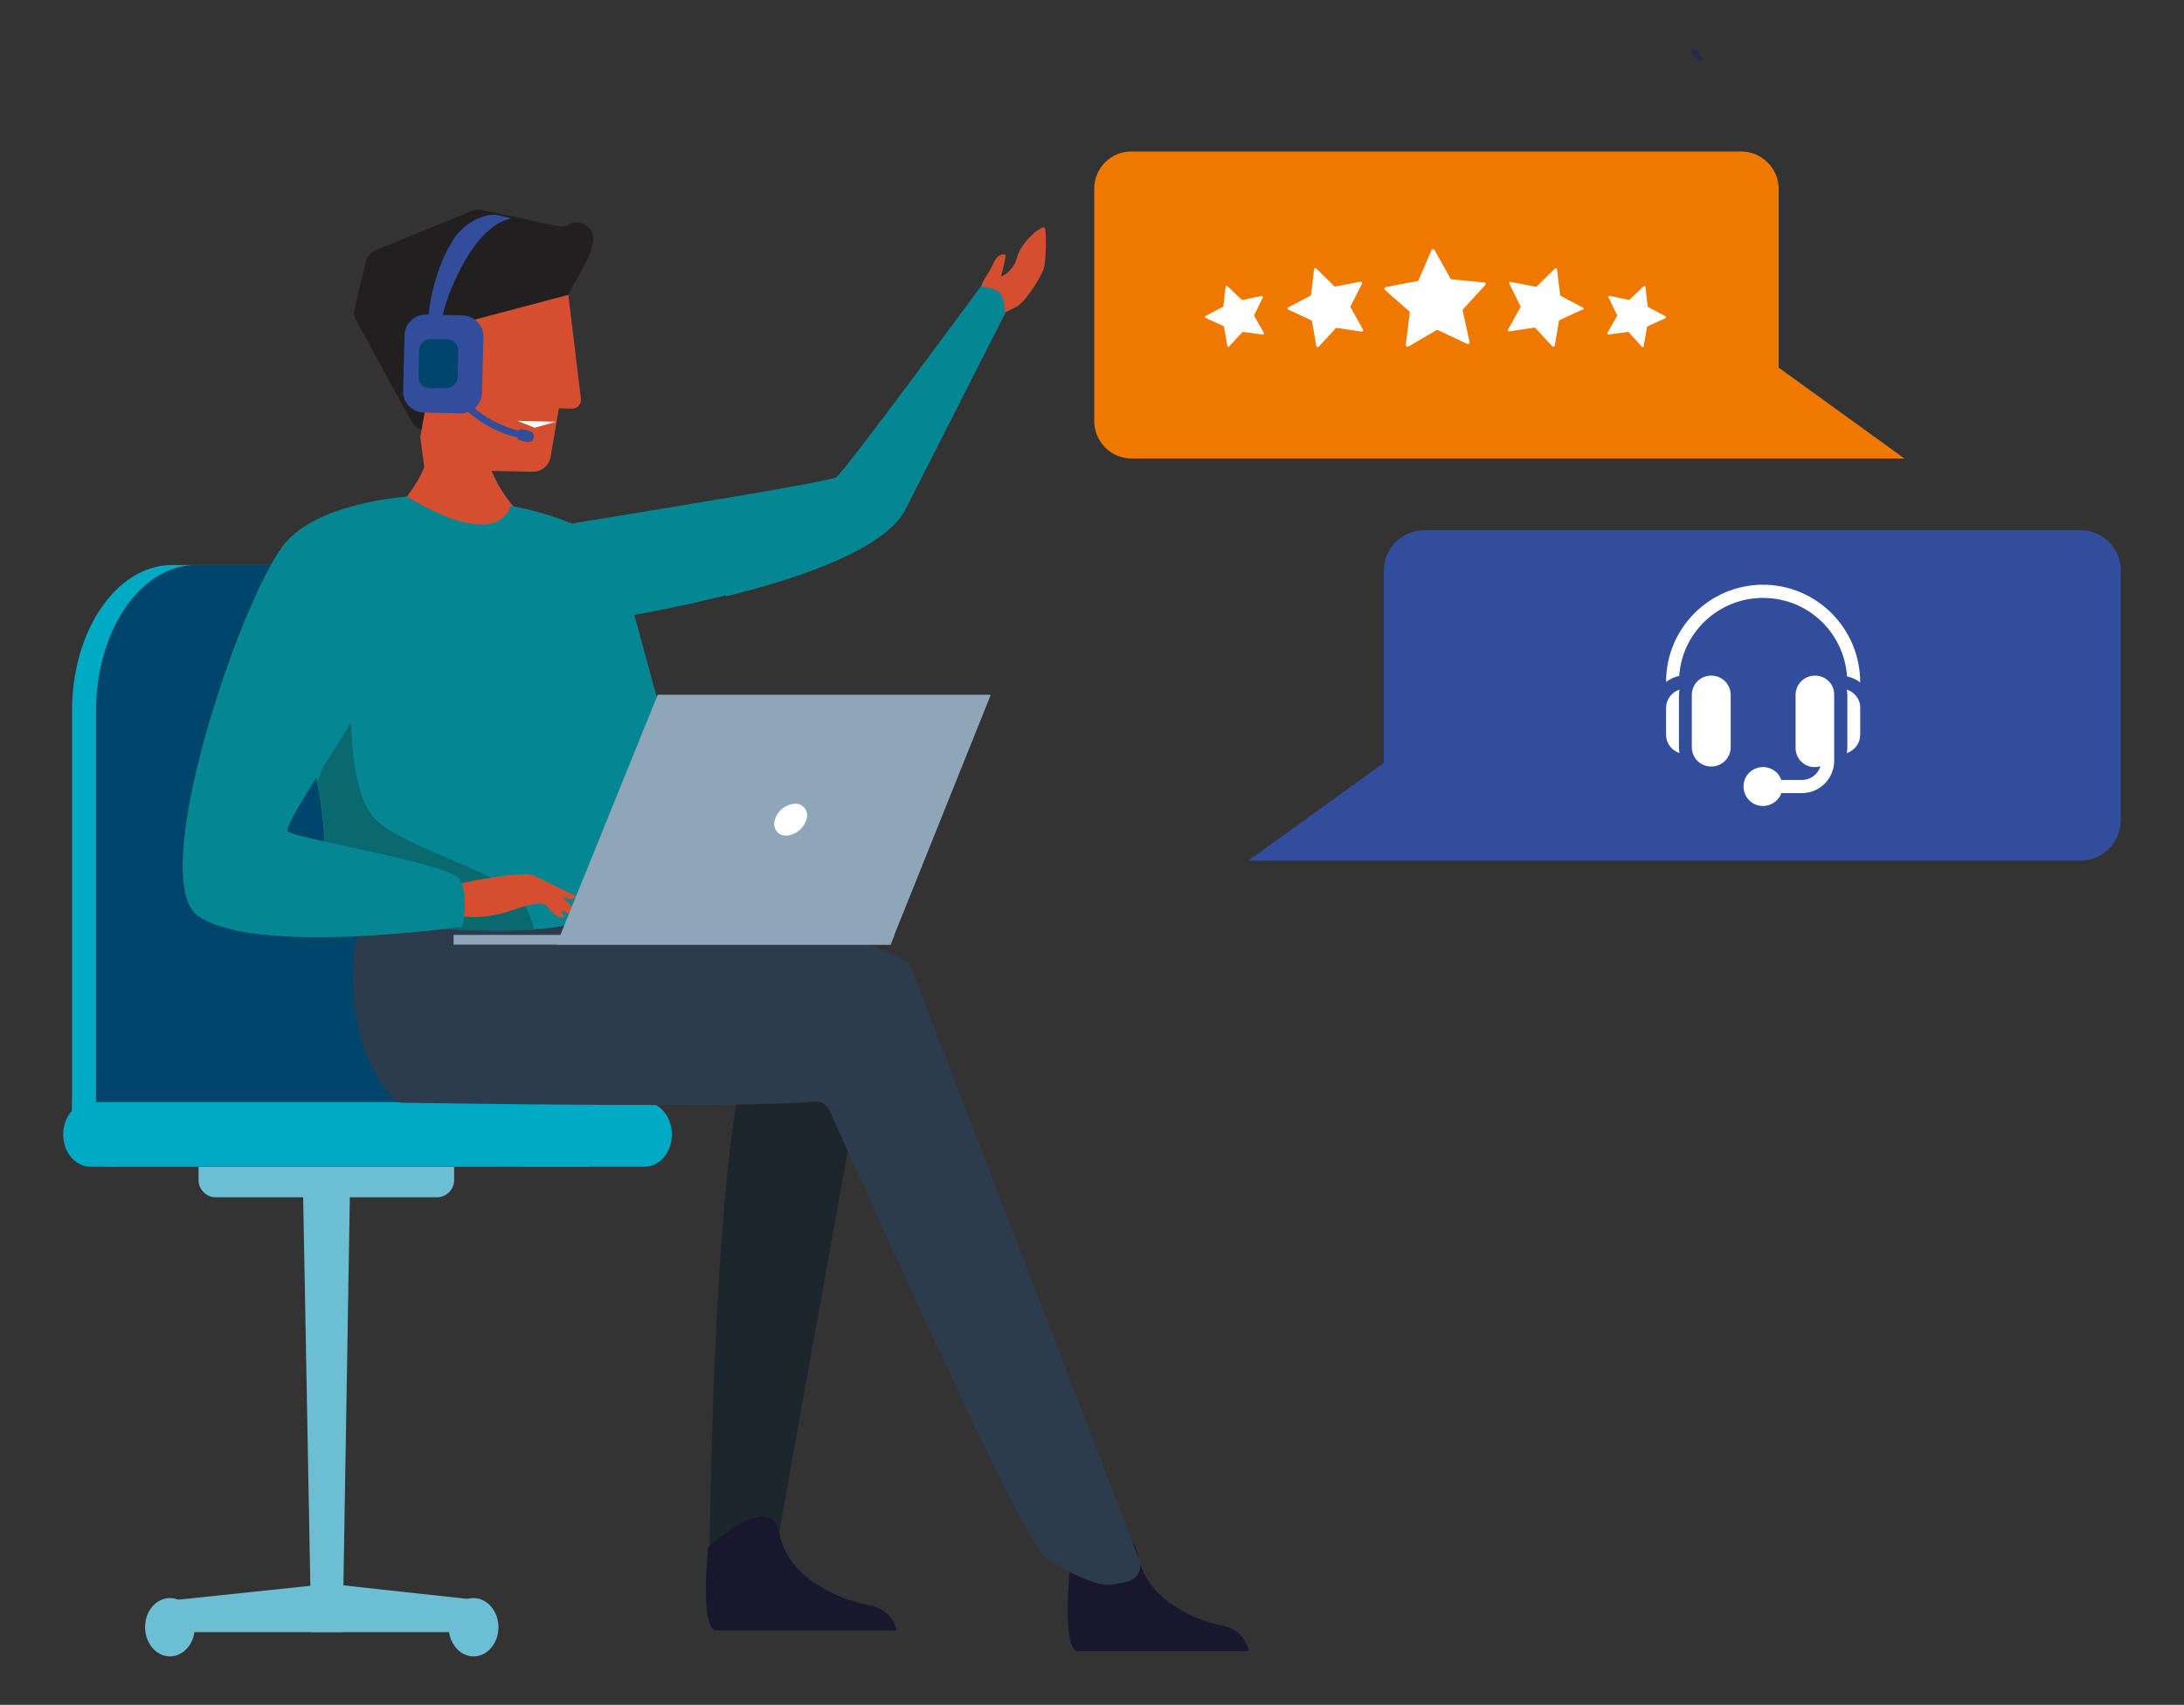 <svg xmlns="http://www.w3.org/2000/svg" xmlns:xlink="http://www.w3.org/1999/xlink" id="Calque_1" x="0px" y="0px" viewBox="0 0 763.9 596.4" style="enable-background:new 0 0 763.9 596.4;" xml:space="preserve"><rect x="0" y="0" width="763.9" height="596.4" fill="#333333" stroke="none"/><style type="text/css">	.st0{fill:#292949;}	.st1{fill:#058793;}	.st2{fill:#00AAC4;}	.st3{fill:#6CBFD3;}	.st4{fill:#00456B;}	.st5{fill:#D54E30;}	.st6{fill:#1C262D;}	.st7{fill:#18172E;}	.st8{fill:#2C3C4C;}	.st9{fill:#09696E;}	.st10{fill:#8DA7B9;}	.st11{fill:#FFFFFF;}	.st12{fill:#211F1F;}	.st13{fill:#314D9B;}	.st14{fill:#038793;}	.st15{fill:#EE7800;}</style><g>	<g id="une-equipe-dexperts-gmao-a-vos-services">		<g id="Groupe_8737" transform="translate(552.216 0)">			<path id="Trac&#xE9;_11032" class="st0" d="M39.5,18.3c0.6,1.2,1.3,2.2,2.3,3.1c0.8,0.8,2.1-0.5,1.3-1.3c-0.8-0.8-1.5-1.7-2-2.7    C40.6,16.4,39,17.3,39.5,18.3z"></path>		</g>		<g id="Groupe_8759" transform="translate(0 54.736)">			<ellipse id="Ellipse_1056" class="st1" cx="211.2" cy="229.5" rx="9.2" ry="9.2"></ellipse>			<g id="Groupe_8751" transform="translate(0 120.518)">				<g id="Groupe_8750" transform="translate(0 0)">					<path id="Rectangle_2872" class="st2" d="M25.2,210.4h180.9v22.5h-168c-7.1,0-12.9-5.8-12.9-12.9V210.4z"></path>					<g id="Groupe_8749" transform="translate(27.742 204.096)">						<path id="Trac&#xE9;_11073" class="st3" d="M92.1,191.6H81.1L78.1,28.8h16.7L92.1,191.6z"></path>						<path id="Trac&#xE9;_11074" class="st3" d="M139.5,191.6H33.3v-11.2l54.1-5.7l52.1,5.7L139.5,191.6L139.5,191.6z"></path>						<path id="Trac&#xE9;_11075" class="st3" d="M23,189.9c0-5.7,3.9-10.2,8.7-10.2s8.7,4.6,8.7,10.2s-3.9,10.2-8.7,10.2       S23,195.5,23,189.9z"></path>						<path id="Trac&#xE9;_11076" class="st3" d="M129.2,189.9c0-5.7,3.9-10.2,8.7-10.2s8.7,4.6,8.7,10.2s-3.9,10.2-8.7,10.2       S129.2,195.5,129.2,189.9z"></path>						<path id="Rectangle_2873" class="st3" d="M41.7,28.8h89.4v4.6c0,3.4-2.7,6.1-6.1,6.1H47.8c-3.4,0-6.1-2.7-6.1-6.1L41.7,28.8       L41.7,28.8z"></path>					</g>					<path id="Trac&#xE9;_11077" class="st2" d="M40.4,232.9c-8.4,0-15.2-8-15.2-17.8V73.3c0-28.1,15.7-50.9,35-50.9h79.2      c19.3,0,35,22.8,35,50.9v159.6H40.4z"></path>					<path id="Trac&#xE9;_11078" class="st4" d="M41.9,232.9c-4.6,0-8.3-4.4-8.3-9.7V73.3c0-28.1,15.7-50.9,35-50.9h79.2      c19.3,0,35,22.8,35,50.9v159.6H41.9z"></path>					<path id="Trac&#xE9;_11079" class="st2" d="M225.4,232.9H31.7c-5.3,0-9.6-5-9.6-11.3l0,0c0-6.2,4.3-11.3,9.6-11.3h193.7      c5.3,0,9.6,5,9.6,11.3l0,0C235,227.9,230.7,232.9,225.4,232.9z"></path>				</g>			</g>			<path id="Trac&#xE9;_11080" class="st5" d="M149.8,104.4c0,0-1.3,8.7-12.7,20.8s44.8,11.4,44.8,11.4l7-5.8c-8.8-6-15.3-14.8-18.5-25"></path>			<g id="Groupe_8752" transform="translate(98.266 236.93)">				<path id="Trac&#xE9;_11081" class="st6" d="M210.6,42.9c0,0-26.2,144.1-38,211.1c0,0-18.1,11-22.7-0.3c0,0,0.9-166.1,18.1-190.1     C189.5,33.9,210.6,42.9,210.6,42.9z"></path>				<path id="Trac&#xE9;_11082" class="st7" d="M278,285.8c0.1,0.1,0.2,0.1,0.3,0.1h60.2c-0.9-4.7-4.7-8.2-9.4-8.9     c-9.4-1.9-25.5-8.6-29.2-23.5c-0.1-0.5-0.2-1-0.3-1.5c-2.9-15.9-23.7,4.9-23.7,4.9s-0.1,0.6-0.1,1.7     C275.3,264.5,274.1,283.4,278,285.8z"></path>				<path id="Trac&#xE9;_11083" class="st7" d="M151.6,278.6c0.1,0.1,0.2,0.1,0.3,0.1h63.5c-0.6-2.7-2.7-7.5-9.9-8.9     c-9.9-1.9-26.9-8.6-30.8-23.5c-0.1-0.5-0.2-1-0.3-1.5c-3-15.9-25,4.9-25,4.9s-0.1,0.6-0.1,1.7     C148.7,257.3,147.4,276.2,151.6,278.6z"></path>				<path id="Trac&#xE9;_11084" class="st8" d="M300,253.4L220.6,47.2c-0.5-1.3-1.4-2.4-2.6-3c-5.1-2.8-20.8-10-44.6-12L34.9,26.5     c-0.4,0-0.3-0.2-0.2-0.4c-1.9,1-3.7,2-5.5,3.2c-0.2,0.7-0.5,1.3-0.7,2c-0.7,1.7-1.4,3.5-1.9,5.3c-0.4,1.3-0.6,2.6-0.9,4     c0,0.2-0.1,0.4-0.1,0.6c0,0.1,0,0.2,0,0.4c-0.4,4.8-0.5,9.6-0.2,14.4c0.1,1.3,0.2,2.5,0.3,3.8c0,0.3,0.2,1.6,0.3,2.2     c0.1,0.7,0.2,1.3,0.3,1.5c0.2,1,0.4,2.1,0.6,3.1c1,4.2,2,9.1,4,13c0.2,0.4,0.5,0.9,0.6,1.1c0.6,1.2,1.2,2.4,1.8,3.6     c1.1,2,2.3,3.8,3.6,5.6l0,0c0.8,0.9,1.5,1.8,2.4,2.8c0.2,0.2,0.4,0.4,0.6,0.7l0.1,0.1c0.7,0.4,1.5,0.6,2.3,0.6     c12.7,0.2,121.5,1.9,144.2-0.4c2.4-0.2,4.6,1.1,5.5,3.3c10.8,24.2,67.5,150.7,75.3,156c8.6,5.9,18.5,10.5,23.4,9.7     c1.7-0.3,3.7-0.7,5.5-1.1c3.1-0.8,5-4,4.2-7.2C300.2,253.9,300.1,253.6,300,253.4z"></path>			</g>			<path id="Trac&#xE9;_11085" class="st1" d="M211.7,196c-1.2,80.1-0.3,63.4-9.1,71c-2.1,1.8-8.1,2.9-15.9,3.4    c-24.6,1.6-67.8-2.4-69.4-7c-5.7-15.7-1.7-20.6-6.4-44.6c-0.5-2.6-1.1-5.3-1.8-8.3c-3.9-16.5-7.8-22.1,6.2-48.7    c12.7-24,25.9-43.6,27-42.8c33.5,19.9,36.2,3.2,36.2,3.2S212.3,157,211.7,196z"></path>			<path id="Trac&#xE9;_11086" class="st1" d="M178.6,122.2c0,0,34.4,5.8,38.5,20.7s27.8,102,27.8,102s-17.5,3.1-25.6-4.9    c-8.1-8.1-28.1-75-28.1-75L178.6,122.2z"></path>			<path id="Trac&#xE9;_11087" class="st9" d="M186.8,270.5c-24.6,1.6-67.8-2.4-69.4-7c-5.7-15.7-1.7-20.6-6.4-44.6l11.8-33.4    c0,0-2,37.2,9,46.9c11,9.8,44.9,18.9,50.2,27C184.3,262.8,185.9,266.5,186.8,270.5z"></path>			<path id="Trac&#xE9;_11088" class="st5" d="M158.6,254.8c0,0,24.2-5.4,28.1-3.2c3.9,2.1,13.5,10,14.7,12.7s-8.7-2.1-11.9-2.9    c-2.1-0.6-7.6,1.4-10.3,2.3c-11.4,3.8-18.4,1.9-18.4,1.9L158.6,254.8z"></path>			<path id="Trac&#xE9;_11089" class="st1" d="M142.4,119c0,0-32.6,2-43.8,17.7c-15.9,22.1-47.3,116.4-29.3,129    c20.3,14.2,92.4,3.7,92.4,3.7s2.4-11.2-0.9-16.6s-57.6-14.2-60.1-16.7s31.3-48.8,31.3-56.4C132,172.2,142.4,119,142.4,119z"></path>			<path id="Trac&#xE9;_11090" class="st5" d="M188,258.3c0,0,5.1,6.5,6.7,7.3c0.8,0.5,1.8,0.7,2.7,0.6l-3.4-6.1L188,258.3z"></path>			<path id="Trac&#xE9;_11091" class="st5" d="M186.8,251.6l14.8,7.2c-0.6,0.7-1.5,1.1-2.4,0.9c-2.2-0.4-4.3-1-6.4-1.8L186.8,251.6z"></path>			<g id="Groupe_8754" transform="translate(132.35 164.509)">				<g id="Groupe_8753" transform="translate(0 0)">					<path id="Trac&#xE9;_11092" class="st10" d="M62.3,111.2h116.8l35.1-87.4H97.7L62.3,111.2z"></path>					<path id="Trac&#xE9;_11093" class="st10" d="M180.5,107.8H26.3v3.4h152.9L180.5,107.8z"></path>				</g>				<path id="Trac&#xE9;_11094" class="st11" d="M149.7,67.5c0.8-2.1-0.2-4.4-2.2-5.3c-0.6-0.2-1.1-0.3-1.7-0.3     c-3.3,0.2-6.2,2.4-7.1,5.6c-0.8,2.1,0.2,4.4,2.2,5.3c0.6,0.2,1.1,0.3,1.7,0.3C145.8,72.9,148.7,70.7,149.7,67.5z"></path>			</g>			<path id="Trac&#xE9;_11095" class="st12" d="M198.8,48.3L175.3,80c-0.4,0.6-1,1.1-1.6,1.4l-21.6,13.5c-2.7,1.7-6.2,0.9-7.9-1.8    c-0.1-0.1-0.1-0.2-0.2-0.3l-19.4-35.4c-0.7-1.3-0.9-2.7-0.6-4.1l4-16.5c0.4-1.8,1.7-3.3,3.4-4l33.8-13.8c1.1-0.4,2.2-0.5,3.4-0.3    l26.4,5.7c1.4,0.3,2.8,0.1,4-0.6l0,0c2.8-1.5,6.3-0.5,7.8,2.3c0.7,1.3,0.9,2.9,0.5,4.3l-1.2,4.1c-0.1,0.4-0.3,0.8-0.5,1.2    L198.8,48.3"></path>			<path id="Trac&#xE9;_11096" class="st5" d="M148.5,109.5l37.7,0.8c3.2,0.1,5.9-2.2,6.4-5.3l2.9-16.9l4.6,0.1c1.7,0,3-1.3,3.1-2.9    c0-0.1,0-0.3,0-0.4l-4.4-36.5l-32.5,8.6c-2.8,0.7-4.7,3.3-4.6,6.2l0.4,10.6l-4.9-0.1c0,0-3.1-11.6-8.7-8    c-3.6,2.3-3.2,12.4,1.4,16L147,98.2L148.5,109.5z"></path>			<path id="Trac&#xE9;_5622_1_" class="st11" d="M194.5,92.8l-7.5,2.1l-6-2.4"></path>			<g id="Groupe_8757" transform="translate(115.189 1.691)">				<path id="Rectangle_2874" class="st13" d="M25.8,80.2l0.5-19.3c0.1-4.1,3.5-7.4,7.7-7.3l12.6,0.3c4.1,0.1,7.4,3.5,7.3,7.7     l-0.5,19.3c-0.1,4.1-3.5,7.4-7.7,7.3l-12.6-0.3C28.9,87.8,25.6,84.4,25.8,80.2L25.8,80.2z"></path>				<g id="Groupe_8755" transform="translate(8.682 0)">					<path id="Trac&#xE9;_11097" class="st13" d="M26.1,56.5c-0.6-2.1,1.3-17.4,8.1-28.3c2.6-4.5,6.8-7.8,11.8-9.1      c1.6-0.5,3.4-0.5,5-0.1l4,1c-14.6,2.6-24.5,32-24.2,35.5c0-0.1,0-0.2-0.1-0.2L26.1,56.5z"></path>				</g>				<g id="Groupe_8756" transform="translate(10.915 50.209)">					<path id="Trac&#xE9;_11098" class="st13" d="M55.6,46.6c-22.4-5.1-29.4-25.3-29.5-25.5l2.3-0.8l-1.1,0.4l1.1-0.4      c0.1,0.2,6.7,19.1,27.7,23.9l0.4,0.1L56,46.7C55.9,46.6,55.7,46.6,55.6,46.6z"></path>				</g>				<path id="Rectangle_2875" class="st4" d="M35.4,62.2l5.9,0.1c2.2,0.1,3.9,1.9,3.8,4l0,0l-0.2,9.2c-0.1,2.2-1.9,3.9-4,3.8l0,0     L35,79.4c-2.2-0.1-3.9-1.9-3.8-4l0,0l0.2-9.2C31.5,63.9,33.3,62.2,35.4,62.2L35.4,62.2z"></path>				<path id="Trac&#xE9;_11099" class="st13" d="M69.1,98.2L67,97.7c-1.1-0.2-1.7-1.3-1.5-2.4l0,0c0.2-1.1,1.3-1.8,2.4-1.5l2.1,0.5     c1.1,0.2,1.7,1.3,1.5,2.4l0,0C71.2,97.8,70.2,98.4,69.1,98.2z"></path>			</g>			<g id="Groupe_8758" transform="translate(163.012 5.899)">				<path id="Trac&#xE9;_11100" class="st5" d="M180.2,52.3c0,0,10.1-4.2,12.9-6s8.7-10.8,9.2-13.9c0.5-3,0.8-11.9,0.1-13.3     c-0.6-1.4-8.2,4.7-9.6,10.1s-5.8,7.1-5.7,6.8c0.1-0.3,2-7.2,1.5-7.5c-0.5-0.3-2.7-0.6-4.3,3.3s-5.2,6.9-4.3,10.8     C180.7,45.8,180.7,49.1,180.2,52.3z"></path>				<path id="Trac&#xE9;_11101" class="st14" d="M37.6,122.4c0,0,27.2-4.4,52.1-8.6c-0.1,0.8-0.1,1.5,0.1,2.2l0.6,1.4     c0.8,1.3,2.1,2.3,3.6,2.8c1.1,0.5,2.2,1.1,3.2,1.8c0.7,0.6,1.3,1.2,1.8,1.8c0.5,0.7,1,1.5,1.3,2.3c0.6,1.6,1,3.1,1.2,4.8     c0.5,4.3,0.3,8.6,0.6,12.8c0,0.3,0.1,0.7,0.1,1c-21,5.7-42.4,10.1-64,13.1C13.9,150.4,37.6,122.4,37.6,122.4z"></path>				<path id="Trac&#xE9;_11102" class="st1" d="M90.9,147.7c0.6-1.9,6.8-22-5.1-33.2h-0.1c21.5-3.6,42.4-7.3,43.8-8.2     c2.8-1.8,50.6-66.8,50.6-66.8s4.5,0.6,6.3,2s2.2,7.4,2.2,7.4l-34.4,67.7c-6.2,14.1-35.6,24.6-63.3,31.4     C90.9,147.8,90.9,147.8,90.9,147.7z"></path>			</g>		</g>		<g id="Groupe_8760" transform="translate(349.63 34.995)">			<g id="Groupe_8420_1_" transform="translate(0 0)">				<g id="Groupe_8411_1_" transform="translate(0 0)">					<g id="Groupe_8410_1_">						<g id="Groupe_8409_1_">							<path id="Trac&#xE9;_10708_1_" class="st15" d="M46.1,125.4h270.4l-44-31.8V31.1c0-7.2-5.9-13.1-13.1-13.1H46.1        c-7.2,0-13,5.8-13,13c0,0,0,0,0,0l0,0v81.2C33.1,119.5,38.9,125.4,46.1,125.4C46.1,125.4,46.1,125.4,46.1,125.4z"></path>						</g>					</g>				</g>				<g id="Groupe_8415_1_" transform="translate(23.593 60.798)">					<g id="Groupe_8414_1_" transform="translate(0 0)">						<g id="Groupe_8413_1_">							<g id="Groupe_8412_1_">								<path id="Trac&#xE9;_10709_1_" class="st15" d="M33.8,20.4c0-0.2,40.8-0.5,91.1-0.5s91.1,0.2,91.1,0.5s-40.8,0.5-91.1,0.5         S33.8,20.7,33.8,20.4z"></path>							</g>						</g>					</g>				</g>				<g id="Groupe_8419_1_" transform="translate(23.593 37.521)">					<g id="Groupe_8418_1_" transform="translate(0)">						<g id="Groupe_8417_1_">							<g id="Groupe_8416_1_">								<path id="Trac&#xE9;_10710_1_" class="st15" d="M33.8,19.7c0-0.2,40.8-0.5,91.1-0.5s91.1,0.2,91.1,0.5c0,0.2-40.8,0.5-91.1,0.5         S33.8,20,33.8,19.7z"></path>							</g>						</g>					</g>				</g>			</g>			<g id="Groupe_8432_1_" transform="translate(52.283 128.482)">				<g id="Groupe_8423_1_" transform="translate(0 0)">					<g id="Groupe_8422_1_">						<g id="Groupe_8421_1_">							<path id="Trac&#xE9;_10711_1_" class="st13" d="M325.7,137.6h-291l47.4-34.2V36.1c0-7.8,6.3-14,14.1-14.1h229.6        c7.8,0,14,6.3,14.1,14l0,0v87.4C339.8,131.3,333.5,137.6,325.7,137.6L325.7,137.6z"></path>						</g>					</g>				</g>				<g id="Groupe_8427_1_" transform="translate(80.312 65.445)">					<g id="Groupe_8426_1_" transform="translate(0)">						<g id="Groupe_8425_1_">							<g id="Groupe_8424_1_">								<path id="Trac&#xE9;_10712_1_" class="st13" d="M233.3,24.6c0-0.3-43.9-0.5-98-0.5s-98,0.2-98,0.5s43.9,0.5,98,0.5         S233.3,24.9,233.3,24.6z"></path>							</g>						</g>					</g>				</g>				<g id="Groupe_8431_1_" transform="translate(80.312 40.391)">					<g id="Groupe_8430_1_" transform="translate(0)">						<g id="Groupe_8429_1_">							<g id="Groupe_8428_1_">								<path id="Trac&#xE9;_10713_1_" class="st13" d="M233.3,23.9c0-0.3-43.9-0.5-98-0.5s-98,0.2-98,0.5s43.9,0.5,98,0.5         S233.3,24.1,233.3,23.9z"></path>							</g>						</g>					</g>				</g>			</g>		</g>	</g>	<g id="Groupe_8397" transform="translate(387.101 68.122)">		<path id="Trac&#xE9;_10670" class="st11" d="M195.4,43.2l-6.2,2.8c-0.1,0-0.2,0.2-0.2,0.3l-1.2,6.7c0,0.2-0.2,0.3-0.4,0.3   c-0.1,0-0.1,0-0.2-0.1l-4.6-5.1c-0.1-0.1-0.2-0.1-0.3-0.1l-6.8,0.9c-0.2,0-0.4-0.1-0.4-0.3c0-0.1,0-0.2,0-0.2l3.4-6   c0.1-0.1,0.1-0.2,0-0.3l-3-6.2c-0.1-0.2,0-0.4,0.2-0.5c0.1,0,0.1,0,0.2,0l0.1,0l6.6,1.4c0.1,0,0.2,0,0.3-0.1l4.9-4.7   c0.1-0.1,0.4-0.1,0.5,0c0.1,0.1,0.1,0.1,0.1,0.2l0.8,6.8c0,0.1,0.1,0.2,0.2,0.3l6,3.2c0.1,0.1,0.2,0.2,0.2,0.3   C195.6,43,195.5,43.1,195.4,43.2L195.4,43.2z"></path>		<path id="Trac&#xE9;_10671" class="st11" d="M124.7,40c-0.1,0.1-0.2,0.3-0.2,0.5l2.4,11c0.1,0.3-0.1,0.6-0.4,0.7c-0.1,0-0.3,0-0.4,0   l-10.2-4.8c-0.2-0.1-0.4-0.1-0.6,0l-9.6,5.6l-0.2,0.1l0,0c-0.3,0.2-0.7,0-0.8-0.3l0,0c-0.1-0.1-0.1-0.2-0.1-0.3l1.4-11.2   c0-0.2-0.1-0.4-0.2-0.5l-8.5-7.5c-0.2-0.2-0.3-0.6,0-0.8c0.1-0.1,0.2-0.2,0.3-0.2l11.1-2.1c0.2,0,0.3-0.2,0.4-0.4l4.5-10.4   c0.1-0.3,0.5-0.4,0.8-0.3c0.1,0,0.2,0.1,0.3,0.3l5.5,9.9c0.1,0.2,0.3,0.3,0.5,0.3l11.3,1.1c0.3,0,0.6,0.3,0.5,0.6   c0,0.1-0.1,0.2-0.2,0.4L124.7,40z"></path>		<path id="Trac&#xE9;_10672" class="st11" d="M89.7,47.5c-0.1,0.2-0.3,0.4-0.5,0.4l-8.7-1.3c-0.2,0-0.3,0-0.4,0.1l-6,6.5   c-0.2,0.2-0.5,0.2-0.7,0c-0.1-0.1-0.1-0.2-0.1-0.3l-1.5-8.7c0-0.2-0.1-0.3-0.3-0.3l-8-3.7c-0.2-0.1-0.3-0.4-0.2-0.6   c0-0.1,0.1-0.2,0.2-0.2l7.8-4.1c0.1-0.1,0.2-0.2,0.2-0.4l1-8.6l0-0.2c0-0.3,0.3-0.4,0.5-0.4c0.1,0,0.2,0.1,0.3,0.1l6.3,6.2   c0.1,0.1,0.3,0.2,0.4,0.1l8.7-1.7c0.2,0,0.5,0.1,0.6,0.4c0,0.1,0,0.2,0,0.3L85.3,39c-0.1,0.1-0.1,0.3,0,0.4l4.3,7.7   C89.7,47.2,89.7,47.3,89.7,47.5L89.7,47.5z"></path>		<path id="Trac&#xE9;_10673" class="st11" d="M166.5,40.1l-8,3.7c-0.1,0.1-0.2,0.2-0.3,0.3l-1.5,8.7c0,0.2-0.3,0.4-0.5,0.4   c-0.1,0-0.2-0.1-0.3-0.1l-6-6.5c-0.1-0.1-0.3-0.2-0.4-0.1l-8.7,1.3c-0.2,0-0.5-0.1-0.5-0.4l0,0c0-0.1,0-0.2,0.1-0.3l4.3-7.7   c0.1-0.1,0.1-0.3,0-0.4l-3.9-7.9c-0.1-0.2,0-0.5,0.2-0.6c0.1,0,0.2-0.1,0.3,0l8.7,1.7c0.1,0,0.3,0,0.4-0.1l1-1l5.3-5.2   c0.2-0.2,0.5-0.2,0.7,0c0.1,0.1,0.1,0.2,0.1,0.3l1.1,8.8c0,0.2,0.1,0.3,0.2,0.4l7.8,4.1c0.2,0.1,0.3,0.4,0.2,0.6l0,0   C166.6,40,166.6,40.1,166.5,40.1L166.5,40.1z"></path>		<path id="Trac&#xE9;_10674" class="st11" d="M54.7,48.9c-0.1,0-0.2,0.1-0.2,0L47.7,48c-0.1,0-0.2,0-0.3,0.1l-4.6,5l0,0   c-0.1,0.2-0.4,0.2-0.5,0l0,0c0,0-0.1-0.1-0.1-0.2c0,0,0,0,0,0l-1.2-6.7c0-0.1-0.1-0.2-0.2-0.3l-6.2-2.8c-0.2-0.1-0.3-0.3-0.2-0.5   c0-0.1,0.1-0.1,0.2-0.2l6-3.2c0.1,0,0.2-0.1,0.2-0.2l0,0l0.8-6.8c0-0.2,0.2-0.3,0.4-0.3c0,0,0,0,0,0c0.1,0,0.2,0,0.2,0.1l5,4.7   c0.1,0.1,0.2,0.1,0.3,0.1l6.7-1.4c0.2,0,0.4,0.1,0.4,0.3l0,0c0,0.1,0,0.2,0,0.2l-3,6.2c0,0.1,0,0.2,0,0.3l3.4,6   C54.9,48.5,54.9,48.8,54.7,48.9z"></path>	</g>	<g id="le-welcome-support" transform="translate(543.545 181.946)">		<g id="Groupe_8396" transform="translate(0 0)">			<path id="Trac&#xE9;_10665" class="st11" d="M55,54.4c-3.8,0-6.8,3-6.8,6.8v18.4c0.1,3.8,3.2,6.7,7,6.6c3.6-0.1,6.5-3,6.6-6.6V61.2    C61.8,57.4,58.8,54.4,55,54.4L55,54.4z"></path>			<path id="Trac&#xE9;_10666" class="st11" d="M43.9,59.3c-2.8,0.9-4.7,3.5-4.7,6.4v9.4c0,2.9,1.9,5.5,4.7,6.4    c-0.1-0.6-0.2-1.3-0.2-1.9V61.2C43.7,60.5,43.8,59.9,43.9,59.3z"></path>			<path id="Trac&#xE9;_10667" class="st11" d="M91.3,54.4c-3.8,0-6.8,3-6.8,6.8v18.4c-0.1,3.7,2.9,6.8,6.6,6.8c0.7,0,1.4-0.1,2.1-0.3    c-0.9,2.9-3.5,4.8-6.5,4.8h-7.2c-1.2-3.5-5.1-5.4-8.7-4.1c-3.5,1.2-5.4,5.1-4.1,8.7c1.2,3.5,5.1,5.4,8.7,4.1    c1.9-0.7,3.5-2.2,4.1-4.1h7.2c6.3,0,11.3-5.1,11.3-11.3v-23C98.1,57.4,95.1,54.4,91.3,54.4z"></path>			<path id="Trac&#xE9;_10668" class="st11" d="M102.4,59.3c0.1,0.6,0.2,1.3,0.2,1.9v18.4c0,0.6-0.1,1.3-0.2,1.9    c2.8-0.9,4.7-3.5,4.7-6.4v-9.4C107.2,62.8,105.2,60.2,102.4,59.3z"></path>			<path id="Trac&#xE9;_10669" class="st11" d="M73.2,22.6c-18.8,0-34,15.2-34,34v0c1.4-1,3-1.8,4.6-2.1C44.9,38.4,59,26.1,75.2,27.3    c14.7,1,26.3,12.7,27.3,27.4c1.7,0.3,3.3,1.1,4.6,2.1v0C107.1,37.9,91.9,22.7,73.2,22.6z"></path>		</g>	</g></g></svg>
